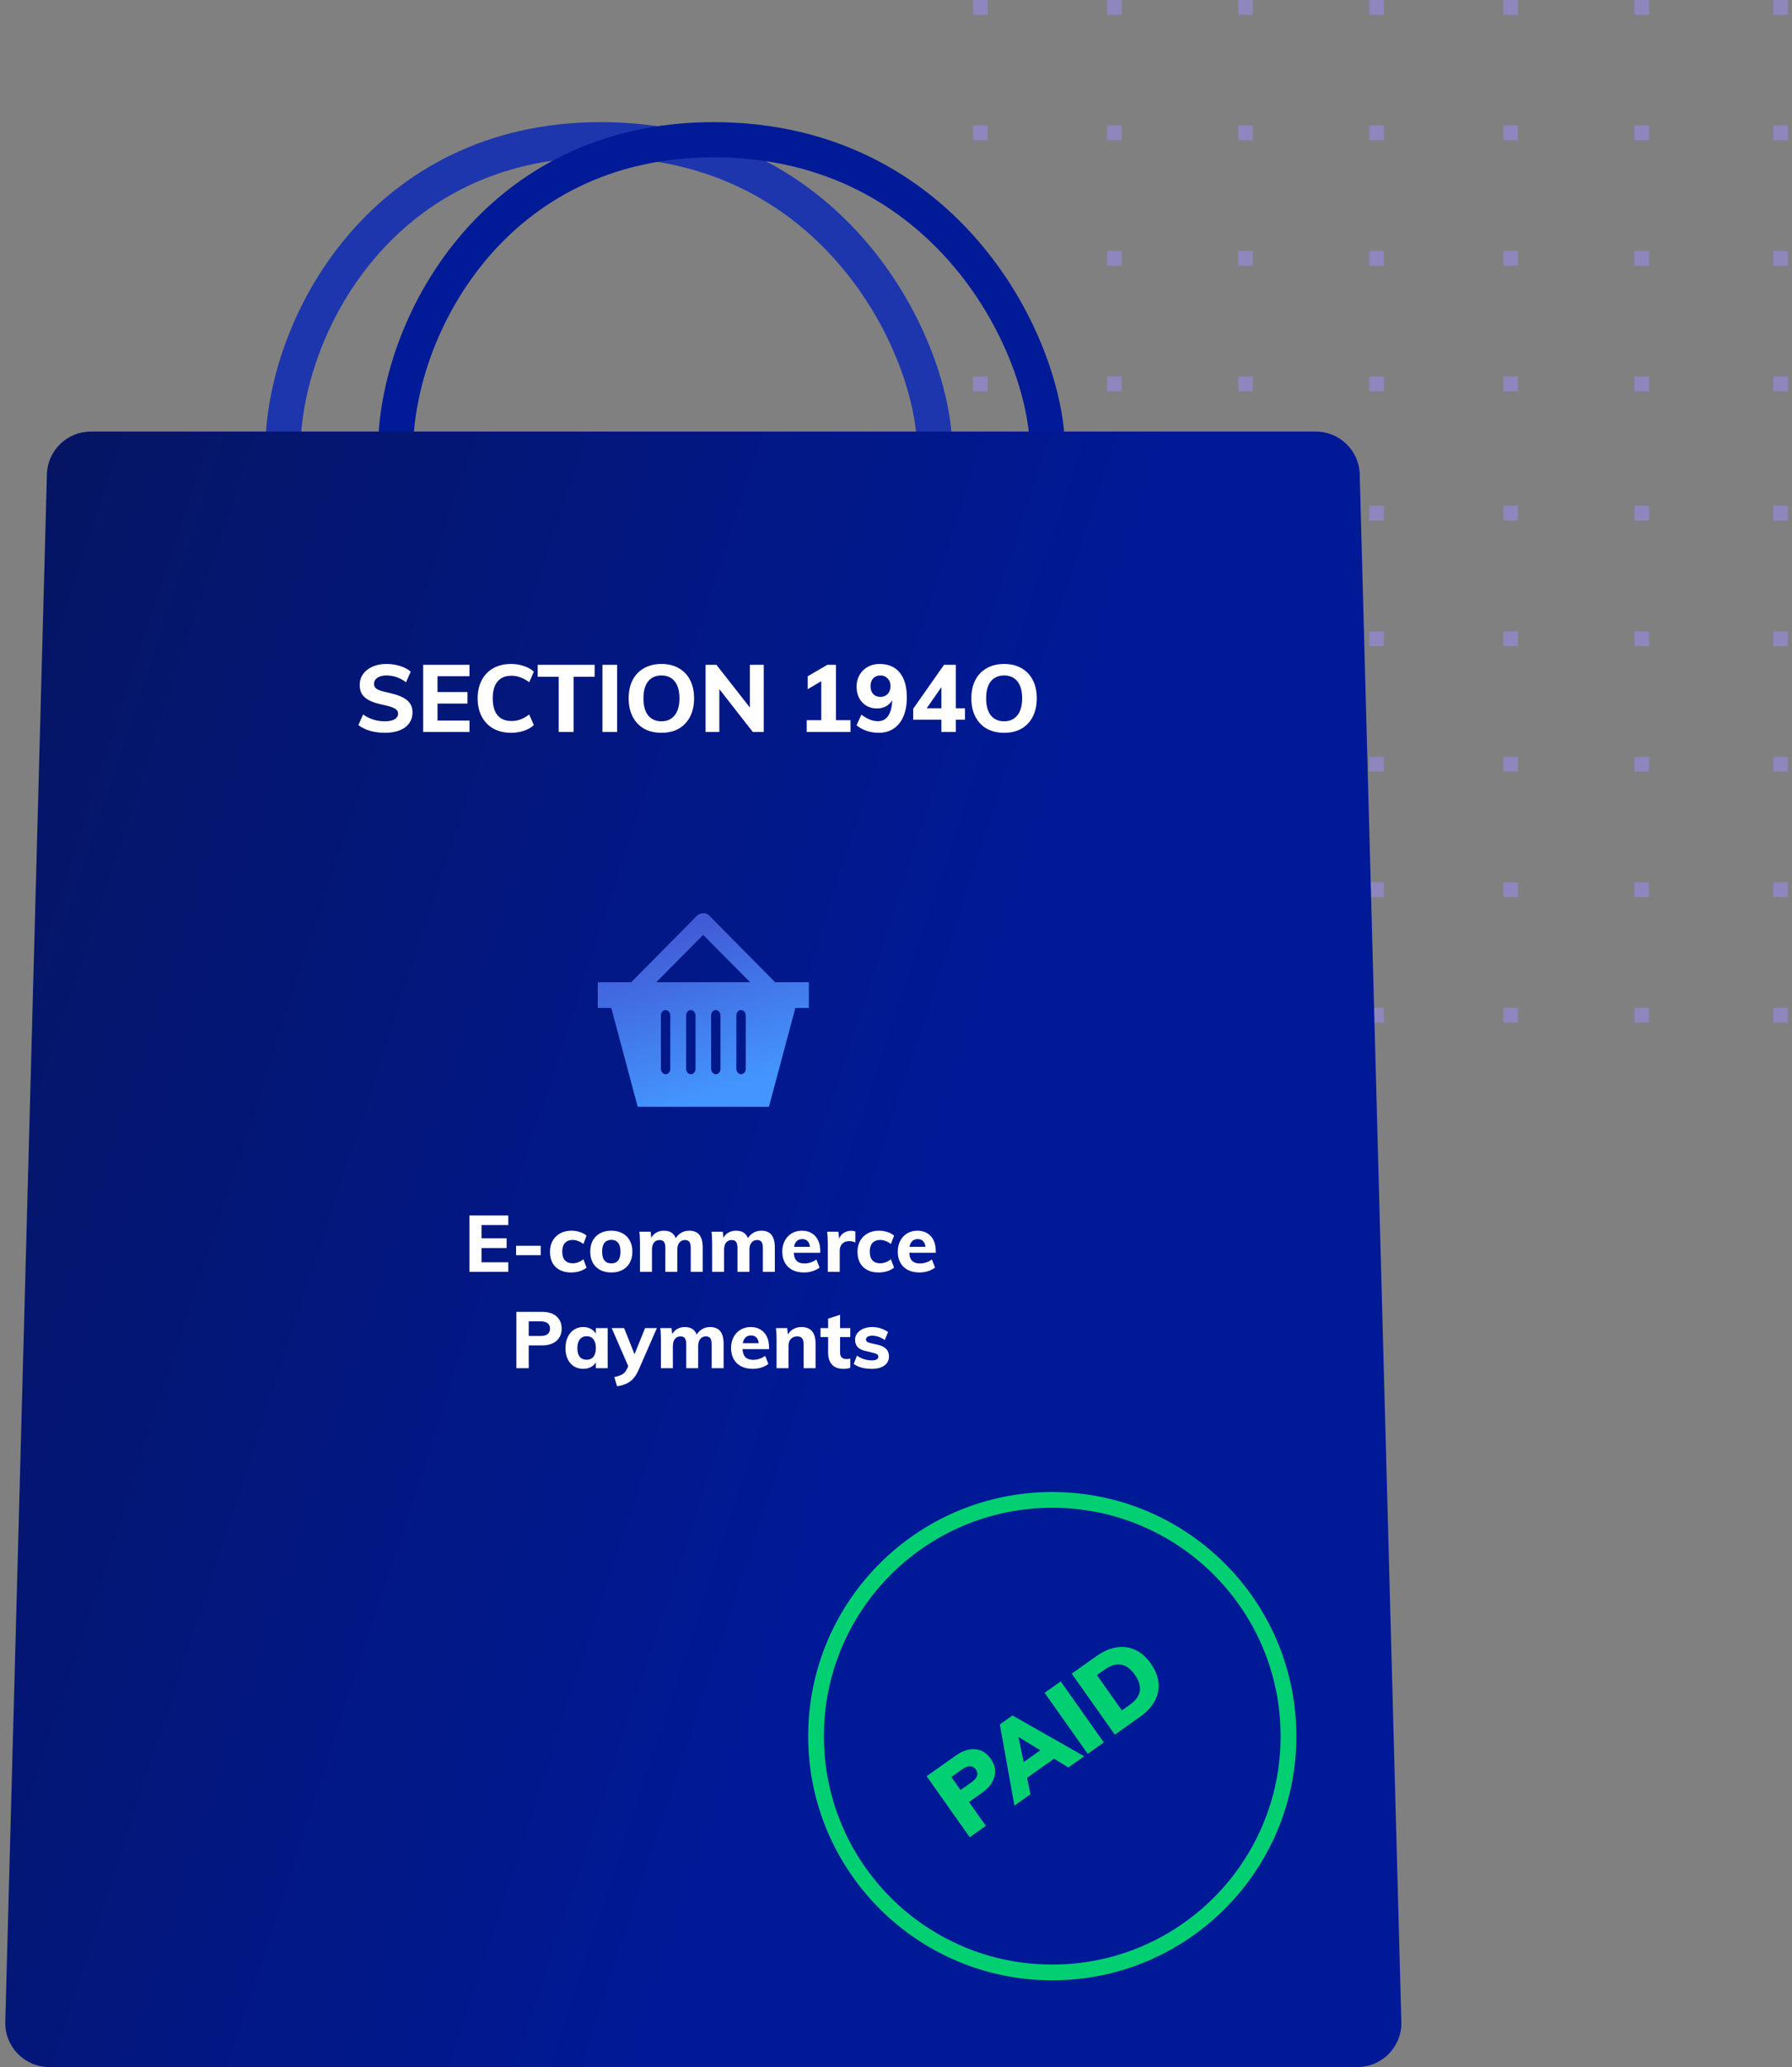 <svg width="372" height="429" viewBox="0 0 372 429" fill="none" xmlns="http://www.w3.org/2000/svg"><rect x="0" y="0" width="372" height="429" fill="#808080" stroke="none"/><rect width="3.024" height="3.065" transform="matrix(-1 0 0 1 205.024 0)" fill="#8D87BD"/><rect width="3.024" height="3.065" transform="matrix(-1 0 0 1 205.024 26.051)" fill="#8D87BD"/><rect width="3.024" height="3.065" transform="matrix(-1 0 0 1 205.024 52.101)" fill="#8D87BD"/><rect width="3.024" height="3.065" transform="matrix(-1 0 0 1 205.024 78.152)" fill="#8D87BD"/><rect width="3.024" height="3.065" transform="matrix(-1 0 0 1 205.024 104.969)" fill="#8D87BD"/><rect width="3.024" height="3.065" transform="matrix(-1 0 0 1 205.024 131.02)" fill="#8D87BD"/><rect width="3.024" height="3.065" transform="matrix(-1 0 0 1 205.024 157.07)" fill="#8D87BD"/><rect width="3.024" height="3.065" transform="matrix(-1 0 0 1 205.024 183.122)" fill="#8D87BD"/><rect width="3.024" height="3.065" transform="matrix(-1 0 0 1 205.024 209.171)" fill="#8D87BD"/><rect width="3.024" height="3.065" transform="matrix(-1 0 0 1 232.846 0)" fill="#8D87BD"/><rect width="3.024" height="3.065" transform="matrix(-1 0 0 1 232.847 26.051)" fill="#8D87BD"/><rect width="3.024" height="3.065" transform="matrix(-1 0 0 1 232.847 52.101)" fill="#8D87BD"/><rect width="3.024" height="3.065" transform="matrix(-1 0 0 1 232.847 78.152)" fill="#8D87BD"/><rect width="3.024" height="3.065" transform="matrix(-1 0 0 1 232.847 104.969)" fill="#8D87BD"/><rect width="3.024" height="3.065" transform="matrix(-1 0 0 1 232.847 131.02)" fill="#8D87BD"/><rect width="3.024" height="3.065" transform="matrix(-1 0 0 1 232.847 157.07)" fill="#8D87BD"/><rect width="3.024" height="3.065" transform="matrix(-1 0 0 1 232.847 183.122)" fill="#8D87BD"/><rect width="3.024" height="3.065" transform="matrix(-1 0 0 1 232.847 209.171)" fill="#8D87BD"/><rect width="3.024" height="3.065" transform="matrix(-1 0 0 1 260.063 0)" fill="#8D87BD"/><rect width="3.024" height="3.065" transform="matrix(-1 0 0 1 260.063 26.051)" fill="#8D87BD"/><rect width="3.024" height="3.065" transform="matrix(-1 0 0 1 260.063 52.101)" fill="#8D87BD"/><rect width="3.024" height="3.065" transform="matrix(-1 0 0 1 260.063 78.152)" fill="#8D87BD"/><rect width="3.024" height="3.065" transform="matrix(-1 0 0 1 260.063 104.969)" fill="#8D87BD"/><rect width="3.024" height="3.065" transform="matrix(-1 0 0 1 260.063 131.02)" fill="#8D87BD"/><rect width="3.024" height="3.065" transform="matrix(-1 0 0 1 260.063 157.07)" fill="#8D87BD"/><rect width="3.024" height="3.065" transform="matrix(-1 0 0 1 260.063 183.122)" fill="#8D87BD"/><rect width="3.024" height="3.065" transform="matrix(-1 0 0 1 260.063 209.171)" fill="#8D87BD"/><rect width="3.024" height="3.065" transform="matrix(-1 0 0 1 287.281 0)" fill="#8D87BD"/><rect width="3.024" height="3.065" transform="matrix(-1 0 0 1 287.281 26.051)" fill="#8D87BD"/><rect width="3.024" height="3.065" transform="matrix(-1 0 0 1 287.281 52.101)" fill="#8D87BD"/><rect width="3.024" height="3.065" transform="matrix(-1 0 0 1 287.281 78.152)" fill="#8D87BD"/><rect width="3.024" height="3.065" transform="matrix(-1 0 0 1 287.281 104.969)" fill="#8D87BD"/><rect width="3.024" height="3.065" transform="matrix(-1 0 0 1 287.281 131.02)" fill="#8D87BD"/><rect width="3.024" height="3.065" transform="matrix(-1 0 0 1 287.281 157.07)" fill="#8D87BD"/><rect width="3.024" height="3.065" transform="matrix(-1 0 0 1 287.281 183.122)" fill="#8D87BD"/><rect width="3.024" height="3.065" transform="matrix(-1 0 0 1 287.281 209.171)" fill="#8D87BD"/><rect width="3.024" height="3.065" transform="matrix(-1 0 0 1 315.104 0)" fill="#8D87BD"/><rect width="3.024" height="3.065" transform="matrix(-1 0 0 1 315.104 26.051)" fill="#8D87BD"/><rect width="3.024" height="3.065" transform="matrix(-1 0 0 1 315.104 52.101)" fill="#8D87BD"/><rect width="3.024" height="3.065" transform="matrix(-1 0 0 1 315.104 78.152)" fill="#8D87BD"/><rect width="3.024" height="3.065" transform="matrix(-1 0 0 1 315.104 104.969)" fill="#8D87BD"/><rect width="3.024" height="3.065" transform="matrix(-1 0 0 1 315.104 131.02)" fill="#8D87BD"/><rect width="3.024" height="3.065" transform="matrix(-1 0 0 1 315.104 157.07)" fill="#8D87BD"/><rect width="3.024" height="3.065" transform="matrix(-1 0 0 1 315.104 183.122)" fill="#8D87BD"/><rect width="3.024" height="3.065" transform="matrix(-1 0 0 1 315.104 209.171)" fill="#8D87BD"/><rect width="3.024" height="3.065" transform="matrix(-1 0 0 1 342.32 0)" fill="#8D87BD"/><rect width="3.024" height="3.065" transform="matrix(-1 0 0 1 342.32 26.051)" fill="#8D87BD"/><rect width="3.024" height="3.065" transform="matrix(-1 0 0 1 342.32 52.101)" fill="#8D87BD"/><rect width="3.024" height="3.065" transform="matrix(-1 0 0 1 342.32 78.152)" fill="#8D87BD"/><rect width="3.024" height="3.065" transform="matrix(-1 0 0 1 342.32 104.969)" fill="#8D87BD"/><rect width="3.024" height="3.065" transform="matrix(-1 0 0 1 342.32 131.02)" fill="#8D87BD"/><rect width="3.024" height="3.065" transform="matrix(-1 0 0 1 342.32 157.07)" fill="#8D87BD"/><rect width="3.024" height="3.065" transform="matrix(-1 0 0 1 342.32 183.122)" fill="#8D87BD"/><rect width="3.024" height="3.065" transform="matrix(-1 0 0 1 342.32 209.171)" fill="#8D87BD"/><rect width="3.024" height="3.065" transform="matrix(-1 0 0 1 371.142 0)" fill="#8D87BD"/><rect width="3.024" height="3.065" transform="matrix(-1 0 0 1 371.143 26.051)" fill="#8D87BD"/><rect width="3.024" height="3.065" transform="matrix(-1 0 0 1 371.143 52.101)" fill="#8D87BD"/><rect width="3.024" height="3.065" transform="matrix(-1 0 0 1 371.143 78.152)" fill="#8D87BD"/><rect width="3.024" height="3.065" transform="matrix(-1 0 0 1 371.143 104.969)" fill="#8D87BD"/><rect width="3.024" height="3.065" transform="matrix(-1 0 0 1 371.143 131.02)" fill="#8D87BD"/><rect width="3.024" height="3.065" transform="matrix(-1 0 0 1 371.143 157.07)" fill="#8D87BD"/><rect width="3.024" height="3.065" transform="matrix(-1 0 0 1 371.143 183.122)" fill="#8D87BD"/><rect width="3.024" height="3.065" transform="matrix(-1 0 0 1 371.143 209.171)" fill="#8D87BD"/><path d="M58.727 93.496C58.727 68.022 79.094 29 124.736 29C173.4 29 194.044 72.18 194.044 93.496" stroke="#1D35AD" stroke-width="7.303"/><path d="M82.123 93.496C82.123 68.022 102.49 29 148.131 29C196.796 29 217.44 72.18 217.44 93.496" stroke="#011A97" stroke-width="7.303"/><path d="M9.736 98.454C9.869 93.509 13.916 89.57 18.862 89.57H273.139C278.086 89.57 282.132 93.509 282.265 98.454L290.903 419.625C291.042 424.761 286.916 429 281.777 429H10.224C5.086 429 0.96 424.761 1.098 419.625L9.736 98.454Z" fill="url(#paint0_linear)"/><path d="M160.902 203.854L147.189 189.977C146.885 189.67 146.397 189.486 145.971 189.547C145.544 189.547 145.117 189.67 144.752 189.977L131.039 203.854H124.091V209.196H126.894L132.38 229.704H159.622L165.108 209.196H167.911V203.854H160.902ZM139.145 221.783C139.145 222.459 138.718 222.95 138.169 222.95C137.621 222.95 137.194 222.397 137.194 221.783V210.792C137.194 210.117 137.621 209.626 138.169 209.626C138.718 209.626 139.145 210.178 139.145 210.792V221.783ZM144.386 221.783C144.386 222.459 143.959 222.95 143.411 222.95C142.862 222.95 142.436 222.397 142.436 221.783V210.792C142.436 210.117 142.862 209.626 143.411 209.626C143.959 209.626 144.386 210.178 144.386 210.792V221.783ZM149.566 221.783C149.566 222.459 149.14 222.95 148.591 222.95C148.043 222.95 147.616 222.397 147.616 221.783V210.792C147.616 210.117 148.043 209.626 148.591 209.626C149.14 209.626 149.566 210.178 149.566 210.792V221.783ZM154.808 221.783C154.808 222.459 154.381 222.95 153.833 222.95C153.284 222.95 152.857 222.397 152.857 221.783V210.792C152.857 210.117 153.284 209.626 153.833 209.626C154.381 209.626 154.808 210.178 154.808 210.792V221.783ZM136.219 203.854L145.971 194.03L155.722 203.854H136.219Z" fill="url(#paint1_linear)"/><circle cx="218.438" cy="360.33" r="49.037" stroke="#02CF72" stroke-width="3.267"/><path d="M192.357 368.639L198.387 364.377C199.833 363.354 201.201 362.912 202.49 363.05C203.771 363.176 204.83 363.832 205.668 365.018C206.498 366.192 206.757 367.414 206.445 368.683C206.134 369.953 205.266 371.091 203.843 372.096L201.158 373.995L204.653 378.939L201.309 381.303L192.357 368.639ZM201.638 369.921C202.895 369.032 203.21 368.143 202.581 367.254C202.262 366.803 201.869 366.574 201.402 366.567C200.938 366.539 200.38 366.756 199.727 367.217L197.486 368.801L199.397 371.505L201.638 369.921ZM218.819 365.004L213.199 368.977L213.927 372.384L210.583 374.748L207.554 357.897L210.186 356.036L225.079 364.501L221.788 366.827L218.819 365.004ZM215.962 363.263L211.408 360.481L212.511 365.703L215.962 363.263ZM216.848 351.327L220.192 348.963L229.144 361.627L225.8 363.991L216.848 351.327ZM222.476 347.349L227.652 343.69C229.051 342.701 230.435 342.105 231.803 341.903C233.175 341.68 234.463 341.854 235.667 342.426C236.883 342.989 237.952 343.922 238.874 345.227C239.804 346.543 240.342 347.87 240.488 349.208C240.625 350.533 240.363 351.812 239.704 353.042C239.048 354.253 238.015 355.357 236.604 356.354L231.428 360.013L222.476 347.349ZM234.486 353.85C235.72 352.978 236.425 352.026 236.602 350.994C236.783 349.941 236.437 348.799 235.566 347.565C233.847 345.135 231.761 344.787 229.306 346.522L227.706 347.653L232.886 354.981L234.486 353.85Z" fill="#02CF72"/><path d="M79.859 152.087C78.802 152.087 77.784 151.95 76.805 151.676C75.84 151.389 75.037 150.991 74.398 150.482L75.377 148.29C76.721 149.23 78.221 149.699 79.878 149.699C80.766 149.699 81.444 149.562 81.914 149.288C82.397 149.001 82.638 148.603 82.638 148.094C82.638 147.651 82.416 147.305 81.972 147.057C81.542 146.796 80.779 146.548 79.683 146.313C78.456 146.065 77.478 145.765 76.747 145.413C76.029 145.048 75.501 144.611 75.162 144.102C74.835 143.58 74.672 142.934 74.672 142.164C74.672 141.329 74.9 140.579 75.357 139.913C75.827 139.248 76.479 138.732 77.314 138.367C78.15 137.989 79.115 137.799 80.211 137.799C81.203 137.799 82.155 137.943 83.069 138.23C83.982 138.517 84.713 138.909 85.261 139.404L84.282 141.596C83.055 140.657 81.705 140.187 80.231 140.187C79.448 140.187 78.821 140.344 78.352 140.657C77.882 140.97 77.647 141.394 77.647 141.929C77.647 142.242 77.732 142.503 77.901 142.712C78.084 142.921 78.384 143.11 78.802 143.28C79.219 143.436 79.813 143.593 80.583 143.749C82.371 144.141 83.656 144.65 84.439 145.276C85.234 145.902 85.632 146.757 85.632 147.84C85.632 149.145 85.124 150.182 84.106 150.952C83.088 151.709 81.672 152.087 79.859 152.087ZM87.849 137.976H97.458V140.344H90.823V143.632H97.047V146.02H90.823V149.543H97.458V151.911H87.849V137.976ZM106.102 152.087C104.693 152.087 103.46 151.793 102.403 151.206C101.359 150.606 100.557 149.771 99.996 148.701C99.434 147.618 99.154 146.359 99.154 144.924C99.154 143.501 99.434 142.255 99.996 141.185C100.557 140.102 101.359 139.267 102.403 138.68C103.46 138.093 104.693 137.799 106.102 137.799C107.028 137.799 107.909 137.943 108.744 138.23C109.592 138.504 110.284 138.895 110.819 139.404L109.86 141.596C109.234 141.127 108.62 140.787 108.02 140.579C107.433 140.357 106.813 140.246 106.161 140.246C104.908 140.246 103.949 140.644 103.284 141.44C102.618 142.236 102.286 143.397 102.286 144.924C102.286 146.463 102.618 147.638 103.284 148.447C103.949 149.243 104.908 149.641 106.161 149.641C106.813 149.641 107.433 149.536 108.02 149.327C108.62 149.106 109.234 148.76 109.86 148.29L110.819 150.482C110.284 150.991 109.592 151.389 108.744 151.676C107.909 151.95 107.028 152.087 106.102 152.087ZM115.982 140.461H111.618V137.976H123.439V140.461H119.074V151.911H115.982V140.461ZM125.062 137.976H128.115V151.911H125.062V137.976ZM137.311 152.087C135.928 152.087 134.721 151.8 133.69 151.226C132.672 150.639 131.883 149.804 131.322 148.721C130.774 147.638 130.5 146.372 130.5 144.924C130.5 143.475 130.774 142.216 131.322 141.146C131.883 140.076 132.672 139.254 133.69 138.68C134.721 138.093 135.928 137.799 137.311 137.799C138.694 137.799 139.894 138.093 140.912 138.68C141.93 139.254 142.713 140.076 143.261 141.146C143.809 142.216 144.083 143.475 144.083 144.924C144.083 146.372 143.809 147.638 143.261 148.721C142.713 149.804 141.93 150.639 140.912 151.226C139.894 151.8 138.694 152.087 137.311 152.087ZM137.311 149.699C138.485 149.699 139.399 149.288 140.051 148.466C140.716 147.644 141.049 146.463 141.049 144.924C141.049 143.384 140.716 142.21 140.051 141.401C139.399 140.592 138.485 140.187 137.311 140.187C136.137 140.187 135.217 140.592 134.551 141.401C133.899 142.21 133.573 143.384 133.573 144.924C133.573 146.476 133.899 147.664 134.551 148.486C135.217 149.295 136.137 149.699 137.311 149.699ZM158.545 137.976V151.911H156.275L149.327 143.025V151.911H146.469V137.976H148.72L155.668 146.842V137.976H158.545ZM176.552 149.464V151.911H167.47V149.464H170.484V141.381L167.666 143.045V140.363L171.756 137.976H173.537V149.464H176.552ZM182.592 137.799C184.405 137.799 185.801 138.4 186.78 139.6C187.759 140.801 188.248 142.51 188.248 144.728C188.248 146.255 188.013 147.572 187.543 148.682C187.074 149.778 186.402 150.619 185.527 151.206C184.653 151.793 183.609 152.087 182.396 152.087C181.535 152.087 180.7 151.95 179.891 151.676C179.082 151.402 178.39 151.017 177.816 150.521L178.814 148.329C180.002 149.23 181.15 149.68 182.259 149.68C183.172 149.68 183.877 149.314 184.373 148.584C184.882 147.84 185.162 146.757 185.214 145.335C184.914 145.857 184.484 146.274 183.923 146.587C183.361 146.887 182.735 147.037 182.044 147.037C181.235 147.037 180.504 146.848 179.852 146.47C179.212 146.078 178.71 145.543 178.345 144.865C177.992 144.173 177.816 143.391 177.816 142.516C177.816 141.616 178.018 140.807 178.423 140.089C178.84 139.372 179.408 138.811 180.126 138.406C180.856 138.002 181.678 137.799 182.592 137.799ZM182.768 144.63C183.394 144.63 183.896 144.428 184.275 144.023C184.666 143.606 184.862 143.064 184.862 142.399C184.862 141.746 184.666 141.218 184.275 140.814C183.883 140.396 183.381 140.187 182.768 140.187C182.142 140.187 181.639 140.389 181.261 140.794C180.895 141.198 180.713 141.733 180.713 142.399C180.713 143.09 180.895 143.638 181.261 144.043C181.626 144.434 182.128 144.63 182.768 144.63ZM200.316 149.367H198.418V151.911H195.423V149.367H189.571V147.096L195.971 137.976H198.418V146.998H200.316V149.367ZM195.423 146.998V142.614L192.37 146.998H195.423ZM208.451 152.087C207.067 152.087 205.861 151.8 204.83 151.226C203.812 150.639 203.023 149.804 202.462 148.721C201.914 147.638 201.64 146.372 201.64 144.924C201.64 143.475 201.914 142.216 202.462 141.146C203.023 140.076 203.812 139.254 204.83 138.68C205.861 138.093 207.067 137.799 208.451 137.799C209.834 137.799 211.034 138.093 212.052 138.68C213.07 139.254 213.852 140.076 214.4 141.146C214.948 142.216 215.222 143.475 215.222 144.924C215.222 146.372 214.948 147.638 214.4 148.721C213.852 149.804 213.07 150.639 212.052 151.226C211.034 151.8 209.834 152.087 208.451 152.087ZM208.451 149.699C209.625 149.699 210.538 149.288 211.191 148.466C211.856 147.644 212.189 146.463 212.189 144.924C212.189 143.384 211.856 142.21 211.191 141.401C210.538 140.592 209.625 140.187 208.451 140.187C207.276 140.187 206.356 140.592 205.691 141.401C205.039 142.21 204.712 143.384 204.712 144.924C204.712 146.476 205.039 147.664 205.691 148.486C206.356 149.295 207.276 149.699 208.451 149.699Z" fill="white"/><path d="M97.445 263.963V252.263H105.514V254.251H99.959V257.012H105.168V259.017H99.959V261.975H105.514V263.963H97.445ZM107.136 260.496V258.557H112.247V260.496H107.136ZM118.524 264.094C117.626 264.094 116.848 263.919 116.19 263.569C115.533 263.218 115.029 262.725 114.679 262.09C114.339 261.443 114.169 260.682 114.169 259.805C114.169 258.929 114.355 258.162 114.728 257.505C115.1 256.848 115.621 256.338 116.289 255.977C116.957 255.604 117.741 255.418 118.639 255.418C119.23 255.418 119.811 255.511 120.381 255.697C120.95 255.884 121.411 256.135 121.761 256.453L121.104 258.179C120.775 257.916 120.414 257.713 120.019 257.571C119.625 257.417 119.241 257.341 118.869 257.341C118.201 257.341 117.675 257.543 117.291 257.949C116.908 258.354 116.716 258.956 116.716 259.756C116.716 260.567 116.903 261.175 117.275 261.58C117.658 261.985 118.19 262.188 118.869 262.188C119.241 262.188 119.625 262.117 120.019 261.975C120.414 261.832 120.775 261.624 121.104 261.35L121.761 263.076C121.4 263.393 120.929 263.645 120.348 263.831C119.767 264.007 119.159 264.094 118.524 264.094ZM126.917 264.094C126.019 264.094 125.241 263.919 124.584 263.569C123.927 263.218 123.417 262.719 123.056 262.073C122.705 261.416 122.53 260.643 122.53 259.756C122.53 258.869 122.705 258.102 123.056 257.456C123.417 256.809 123.927 256.311 124.584 255.96C125.241 255.599 126.019 255.418 126.917 255.418C127.794 255.418 128.561 255.599 129.218 255.96C129.875 256.311 130.379 256.809 130.73 257.456C131.091 258.102 131.272 258.869 131.272 259.756C131.272 260.643 131.091 261.416 130.73 262.073C130.379 262.719 129.875 263.218 129.218 263.569C128.561 263.919 127.794 264.094 126.917 264.094ZM126.917 262.205C127.52 262.205 127.986 262.007 128.314 261.613C128.643 261.208 128.807 260.589 128.807 259.756C128.807 258.935 128.643 258.326 128.314 257.932C127.986 257.527 127.52 257.324 126.917 257.324C126.304 257.324 125.827 257.527 125.488 257.932C125.159 258.326 124.995 258.935 124.995 259.756C124.995 260.589 125.159 261.208 125.488 261.613C125.816 262.007 126.293 262.205 126.917 262.205ZM132.858 263.963V258.014C132.858 257.62 132.847 257.226 132.825 256.831C132.814 256.426 132.781 256.026 132.727 255.632H135.06L135.241 257.258L135.06 257.193C135.29 256.634 135.641 256.201 136.112 255.894C136.594 255.577 137.169 255.418 137.837 255.418C138.593 255.418 139.19 255.615 139.628 256.009C140.078 256.393 140.373 256.979 140.516 257.768L140.121 257.324C140.362 256.754 140.746 256.294 141.272 255.944C141.797 255.593 142.395 255.418 143.063 255.418C144.016 255.418 144.722 255.708 145.183 256.289C145.643 256.869 145.873 257.746 145.873 258.918V263.963H143.391V259C143.391 258.431 143.298 258.014 143.112 257.751C142.926 257.488 142.619 257.357 142.192 257.357C141.699 257.357 141.31 257.538 141.025 257.899C140.74 258.25 140.598 258.743 140.598 259.378V263.963H138.117V259C138.117 258.431 138.023 258.014 137.837 257.751C137.651 257.488 137.35 257.357 136.933 257.357C136.429 257.357 136.035 257.538 135.75 257.899C135.476 258.25 135.339 258.743 135.339 259.378V263.963H132.858ZM147.83 263.963V258.014C147.83 257.62 147.819 257.226 147.798 256.831C147.787 256.426 147.754 256.026 147.699 255.632H150.032L150.213 257.258L150.032 257.193C150.262 256.634 150.613 256.201 151.084 255.894C151.566 255.577 152.141 255.418 152.81 255.418C153.565 255.418 154.162 255.615 154.601 256.009C155.05 256.393 155.346 256.979 155.488 257.768L155.094 257.324C155.335 256.754 155.718 256.294 156.244 255.944C156.77 255.593 157.367 255.418 158.035 255.418C158.988 255.418 159.695 255.708 160.155 256.289C160.615 256.869 160.845 257.746 160.845 258.918V263.963H158.364V259C158.364 258.431 158.271 258.014 158.084 257.751C157.898 257.488 157.591 257.357 157.164 257.357C156.671 257.357 156.282 257.538 155.997 257.899C155.713 258.25 155.57 258.743 155.57 259.378V263.963H153.089V259C153.089 258.431 152.996 258.014 152.81 257.751C152.623 257.488 152.322 257.357 151.906 257.357C151.402 257.357 151.007 257.538 150.723 257.899C150.449 258.25 150.312 258.743 150.312 259.378V263.963H147.83ZM170.132 263.076C169.726 263.393 169.233 263.645 168.653 263.831C168.072 264.007 167.486 264.094 166.894 264.094C165.963 264.094 165.158 263.919 164.479 263.569C163.811 263.218 163.296 262.719 162.934 262.073C162.573 261.427 162.392 260.66 162.392 259.773C162.392 258.918 162.567 258.162 162.918 257.505C163.268 256.848 163.745 256.338 164.347 255.977C164.961 255.604 165.673 255.418 166.484 255.418C167.261 255.418 167.935 255.593 168.505 255.944C169.075 256.283 169.513 256.771 169.819 257.406C170.126 258.031 170.28 258.776 170.28 259.641V260.003H164.577L164.61 258.77H168.801L168.16 259.28C168.171 258.578 168.034 258.053 167.749 257.702C167.475 257.341 167.075 257.16 166.549 257.16C165.98 257.16 165.536 257.368 165.218 257.784C164.912 258.19 164.758 258.787 164.758 259.575C164.758 260.507 164.939 261.18 165.301 261.597C165.673 262.013 166.237 262.221 166.993 262.221C167.431 262.221 167.864 262.15 168.291 262.007C168.718 261.865 169.113 261.662 169.474 261.399L170.132 263.076ZM171.837 263.963V258.014C171.837 257.62 171.827 257.226 171.805 256.831C171.794 256.426 171.761 256.026 171.706 255.632H174.039L174.302 257.834L174.039 257.702C174.171 256.957 174.483 256.393 174.976 256.009C175.48 255.626 176.05 255.434 176.685 255.434C176.871 255.434 177.036 255.451 177.178 255.484C177.331 255.517 177.463 255.555 177.572 255.599L177.556 257.866C177.151 257.68 176.745 257.587 176.34 257.587C175.891 257.587 175.518 257.669 175.223 257.834C174.938 257.998 174.713 258.233 174.549 258.54C174.395 258.836 174.319 259.192 174.319 259.608V263.963H171.837ZM182.361 264.094C181.462 264.094 180.685 263.919 180.027 263.569C179.37 263.218 178.866 262.725 178.516 262.09C178.176 261.443 178.006 260.682 178.006 259.805C178.006 258.929 178.192 258.162 178.565 257.505C178.937 256.848 179.458 256.338 180.126 255.977C180.794 255.604 181.578 255.418 182.476 255.418C183.067 255.418 183.648 255.511 184.218 255.697C184.787 255.884 185.247 256.135 185.598 256.453L184.941 258.179C184.612 257.916 184.251 257.713 183.856 257.571C183.462 257.417 183.078 257.341 182.706 257.341C182.038 257.341 181.512 257.543 181.128 257.949C180.745 258.354 180.553 258.956 180.553 259.756C180.553 260.567 180.739 261.175 181.112 261.58C181.495 261.985 182.027 262.188 182.706 262.188C183.078 262.188 183.462 262.117 183.856 261.975C184.251 261.832 184.612 261.624 184.941 261.35L185.598 263.076C185.237 263.393 184.765 263.645 184.185 263.831C183.604 264.007 182.996 264.094 182.361 264.094ZM194.107 263.076C193.701 263.393 193.208 263.645 192.628 263.831C192.047 264.007 191.461 264.094 190.869 264.094C189.938 264.094 189.133 263.919 188.454 263.569C187.786 263.218 187.271 262.719 186.909 262.073C186.548 261.427 186.367 260.66 186.367 259.773C186.367 258.918 186.542 258.162 186.893 257.505C187.243 256.848 187.72 256.338 188.322 255.977C188.936 255.604 189.648 255.418 190.459 255.418C191.236 255.418 191.91 255.593 192.48 255.944C193.049 256.283 193.488 256.771 193.794 257.406C194.101 258.031 194.255 258.776 194.255 259.641V260.003H188.552L188.585 258.77H192.776L192.135 259.28C192.146 258.578 192.009 258.053 191.724 257.702C191.45 257.341 191.05 257.16 190.524 257.16C189.955 257.16 189.511 257.368 189.193 257.784C188.887 258.19 188.733 258.787 188.733 259.575C188.733 260.507 188.914 261.18 189.275 261.597C189.648 262.013 190.212 262.221 190.968 262.221C191.406 262.221 191.839 262.15 192.266 262.007C192.693 261.865 193.088 261.662 193.449 261.399L194.107 263.076ZM107.194 283.963V272.263H112.502C113.816 272.263 114.824 272.575 115.525 273.2C116.237 273.824 116.593 274.673 116.593 275.747C116.593 276.809 116.232 277.658 115.509 278.294C114.797 278.918 113.794 279.23 112.502 279.23H109.757V283.963H107.194ZM109.757 277.275H112.173C112.852 277.275 113.356 277.143 113.685 276.88C114.014 276.618 114.178 276.245 114.178 275.763C114.178 275.27 114.014 274.892 113.685 274.629C113.367 274.366 112.863 274.235 112.173 274.235H109.757V277.275ZM121.068 284.094C120.345 284.094 119.704 283.919 119.145 283.569C118.586 283.218 118.154 282.719 117.847 282.073C117.54 281.427 117.387 280.671 117.387 279.805C117.387 278.94 117.54 278.179 117.847 277.521C118.165 276.853 118.597 276.338 119.145 275.977C119.704 275.604 120.345 275.418 121.068 275.418C121.736 275.418 122.327 275.582 122.842 275.911C123.357 276.24 123.708 276.683 123.894 277.242L123.697 277.373V275.632H126.145V283.963H123.697V282.254L123.894 282.287C123.708 282.856 123.357 283.3 122.842 283.618C122.327 283.936 121.736 284.094 121.068 284.094ZM121.791 282.205C122.393 282.205 122.859 281.996 123.187 281.58C123.527 281.164 123.697 280.561 123.697 279.773C123.697 278.984 123.527 278.381 123.187 277.965C122.859 277.538 122.393 277.324 121.791 277.324C121.188 277.324 120.712 277.543 120.361 277.981C120.021 278.42 119.852 279.028 119.852 279.805C119.852 280.583 120.016 281.18 120.345 281.597C120.684 282.002 121.166 282.205 121.791 282.205ZM128.099 287.71L127.524 285.803C128.039 285.705 128.46 285.579 128.789 285.425C129.129 285.283 129.408 285.102 129.627 284.883C129.846 284.664 130.027 284.396 130.169 284.078L130.81 282.648L131.468 281.679L133.916 275.632H136.364L132.536 284.39C132.196 285.157 131.807 285.765 131.369 286.214C130.931 286.663 130.438 287.003 129.89 287.233C129.342 287.463 128.745 287.622 128.099 287.71ZM130.876 284.587L126.981 275.632H129.561L131.961 281.679L130.876 284.587ZM137.199 283.963V278.014C137.199 277.62 137.188 277.226 137.166 276.831C137.155 276.426 137.122 276.026 137.068 275.632H139.401L139.582 277.258L139.401 277.193C139.631 276.634 139.982 276.201 140.453 275.894C140.935 275.577 141.51 275.418 142.178 275.418C142.934 275.418 143.531 275.615 143.969 276.009C144.418 276.393 144.714 276.979 144.857 277.768L144.462 277.324C144.703 276.754 145.087 276.294 145.612 275.944C146.138 275.593 146.735 275.418 147.404 275.418C148.357 275.418 149.063 275.708 149.523 276.289C149.984 276.869 150.214 277.746 150.214 278.918V283.963H147.732V279C147.732 278.431 147.639 278.014 147.453 277.751C147.267 277.488 146.96 277.357 146.533 277.357C146.04 277.357 145.651 277.538 145.366 277.899C145.081 278.25 144.939 278.743 144.939 279.378V283.963H142.457V279C142.457 278.431 142.364 278.014 142.178 277.751C141.992 277.488 141.691 277.357 141.274 277.357C140.77 277.357 140.376 277.538 140.091 277.899C139.817 278.25 139.68 278.743 139.68 279.378V283.963H137.199ZM159.5 283.076C159.095 283.393 158.602 283.645 158.021 283.831C157.441 284.007 156.855 284.094 156.263 284.094C155.332 284.094 154.527 283.919 153.847 283.569C153.179 283.218 152.664 282.719 152.303 282.073C151.941 281.427 151.76 280.66 151.76 279.773C151.76 278.918 151.936 278.162 152.286 277.505C152.637 276.848 153.113 276.338 153.716 275.977C154.329 275.604 155.042 275.418 155.852 275.418C156.63 275.418 157.304 275.593 157.873 275.944C158.443 276.283 158.881 276.771 159.188 277.406C159.495 278.031 159.648 278.776 159.648 279.641V280.003H153.946L153.979 278.77H158.169L157.528 279.28C157.539 278.578 157.402 278.053 157.118 277.702C156.844 277.341 156.444 277.16 155.918 277.16C155.348 277.16 154.905 277.368 154.587 277.784C154.28 278.19 154.127 278.787 154.127 279.575C154.127 280.507 154.308 281.18 154.669 281.597C155.042 282.013 155.606 282.221 156.362 282.221C156.8 282.221 157.233 282.15 157.66 282.007C158.087 281.865 158.481 281.662 158.843 281.399L159.5 283.076ZM161.206 283.963V278.014C161.206 277.62 161.195 277.226 161.173 276.831C161.162 276.426 161.129 276.026 161.075 275.632H163.408L163.589 277.258L163.408 277.242C163.693 276.65 164.087 276.201 164.591 275.894C165.106 275.577 165.698 275.418 166.366 275.418C168.327 275.418 169.307 276.585 169.307 278.918V283.963H166.826V279.033C166.826 278.442 166.716 278.014 166.497 277.751C166.289 277.488 165.955 277.357 165.495 277.357C164.947 277.357 164.509 277.532 164.18 277.883C163.852 278.233 163.687 278.704 163.687 279.296V283.963H161.206ZM170.331 277.488V275.632H176.51V277.488H170.331ZM176.51 281.958V283.864C176.28 283.952 176.05 284.012 175.82 284.045C175.59 284.078 175.343 284.094 175.08 284.094C174.05 284.094 173.262 283.804 172.714 283.223C172.177 282.632 171.909 281.816 171.909 280.775V273.676L174.39 272.871V280.726C174.39 281.054 174.45 281.317 174.571 281.514C174.691 281.712 174.85 281.854 175.047 281.942C175.244 282.018 175.458 282.057 175.688 282.057C175.82 282.057 175.946 282.051 176.066 282.04C176.198 282.018 176.345 281.991 176.51 281.958ZM180.987 284.094C179.399 284.094 178.145 283.755 177.224 283.076L177.898 281.35C178.336 281.668 178.824 281.914 179.361 282.09C179.908 282.254 180.456 282.336 181.004 282.336C181.431 282.336 181.76 282.27 181.99 282.139C182.22 281.996 182.335 281.805 182.335 281.564C182.335 281.356 182.253 281.197 182.088 281.087C181.924 280.967 181.634 280.857 181.217 280.759L179.854 280.43C179.043 280.266 178.446 279.992 178.062 279.608C177.69 279.225 177.504 278.715 177.504 278.08C177.504 277.565 177.652 277.11 177.947 276.716C178.254 276.311 178.676 275.993 179.213 275.763C179.75 275.533 180.374 275.418 181.086 275.418C181.689 275.418 182.269 275.511 182.828 275.697C183.387 275.873 183.896 276.125 184.356 276.453L183.666 278.113C183.239 277.817 182.801 277.593 182.351 277.439C181.913 277.286 181.486 277.209 181.07 277.209C180.664 277.209 180.347 277.28 180.117 277.423C179.886 277.565 179.771 277.762 179.771 278.014C179.771 278.201 179.837 278.348 179.969 278.458C180.111 278.568 180.358 278.666 180.708 278.754L182.105 279.066C182.959 279.263 183.578 279.559 183.962 279.953C184.345 280.348 184.537 280.874 184.537 281.531C184.537 282.32 184.219 282.944 183.584 283.404C182.959 283.864 182.094 284.094 180.987 284.094Z" fill="white"/><defs><linearGradient id="paint0_linear" x1="-92.207" y1="-508.212" x2="392.016" y2="-349.287" gradientUnits="userSpaceOnUse"><stop stop-color="#0C1022"/><stop offset="1" stop-color="#001997"/></linearGradient><linearGradient id="paint1_linear" x1="106.116" y1="171.382" x2="126.723" y2="234.371" gradientUnits="userSpaceOnUse"><stop stop-color="#4027B1"/><stop offset="1" stop-color="#4396FF"/></linearGradient></defs></svg>